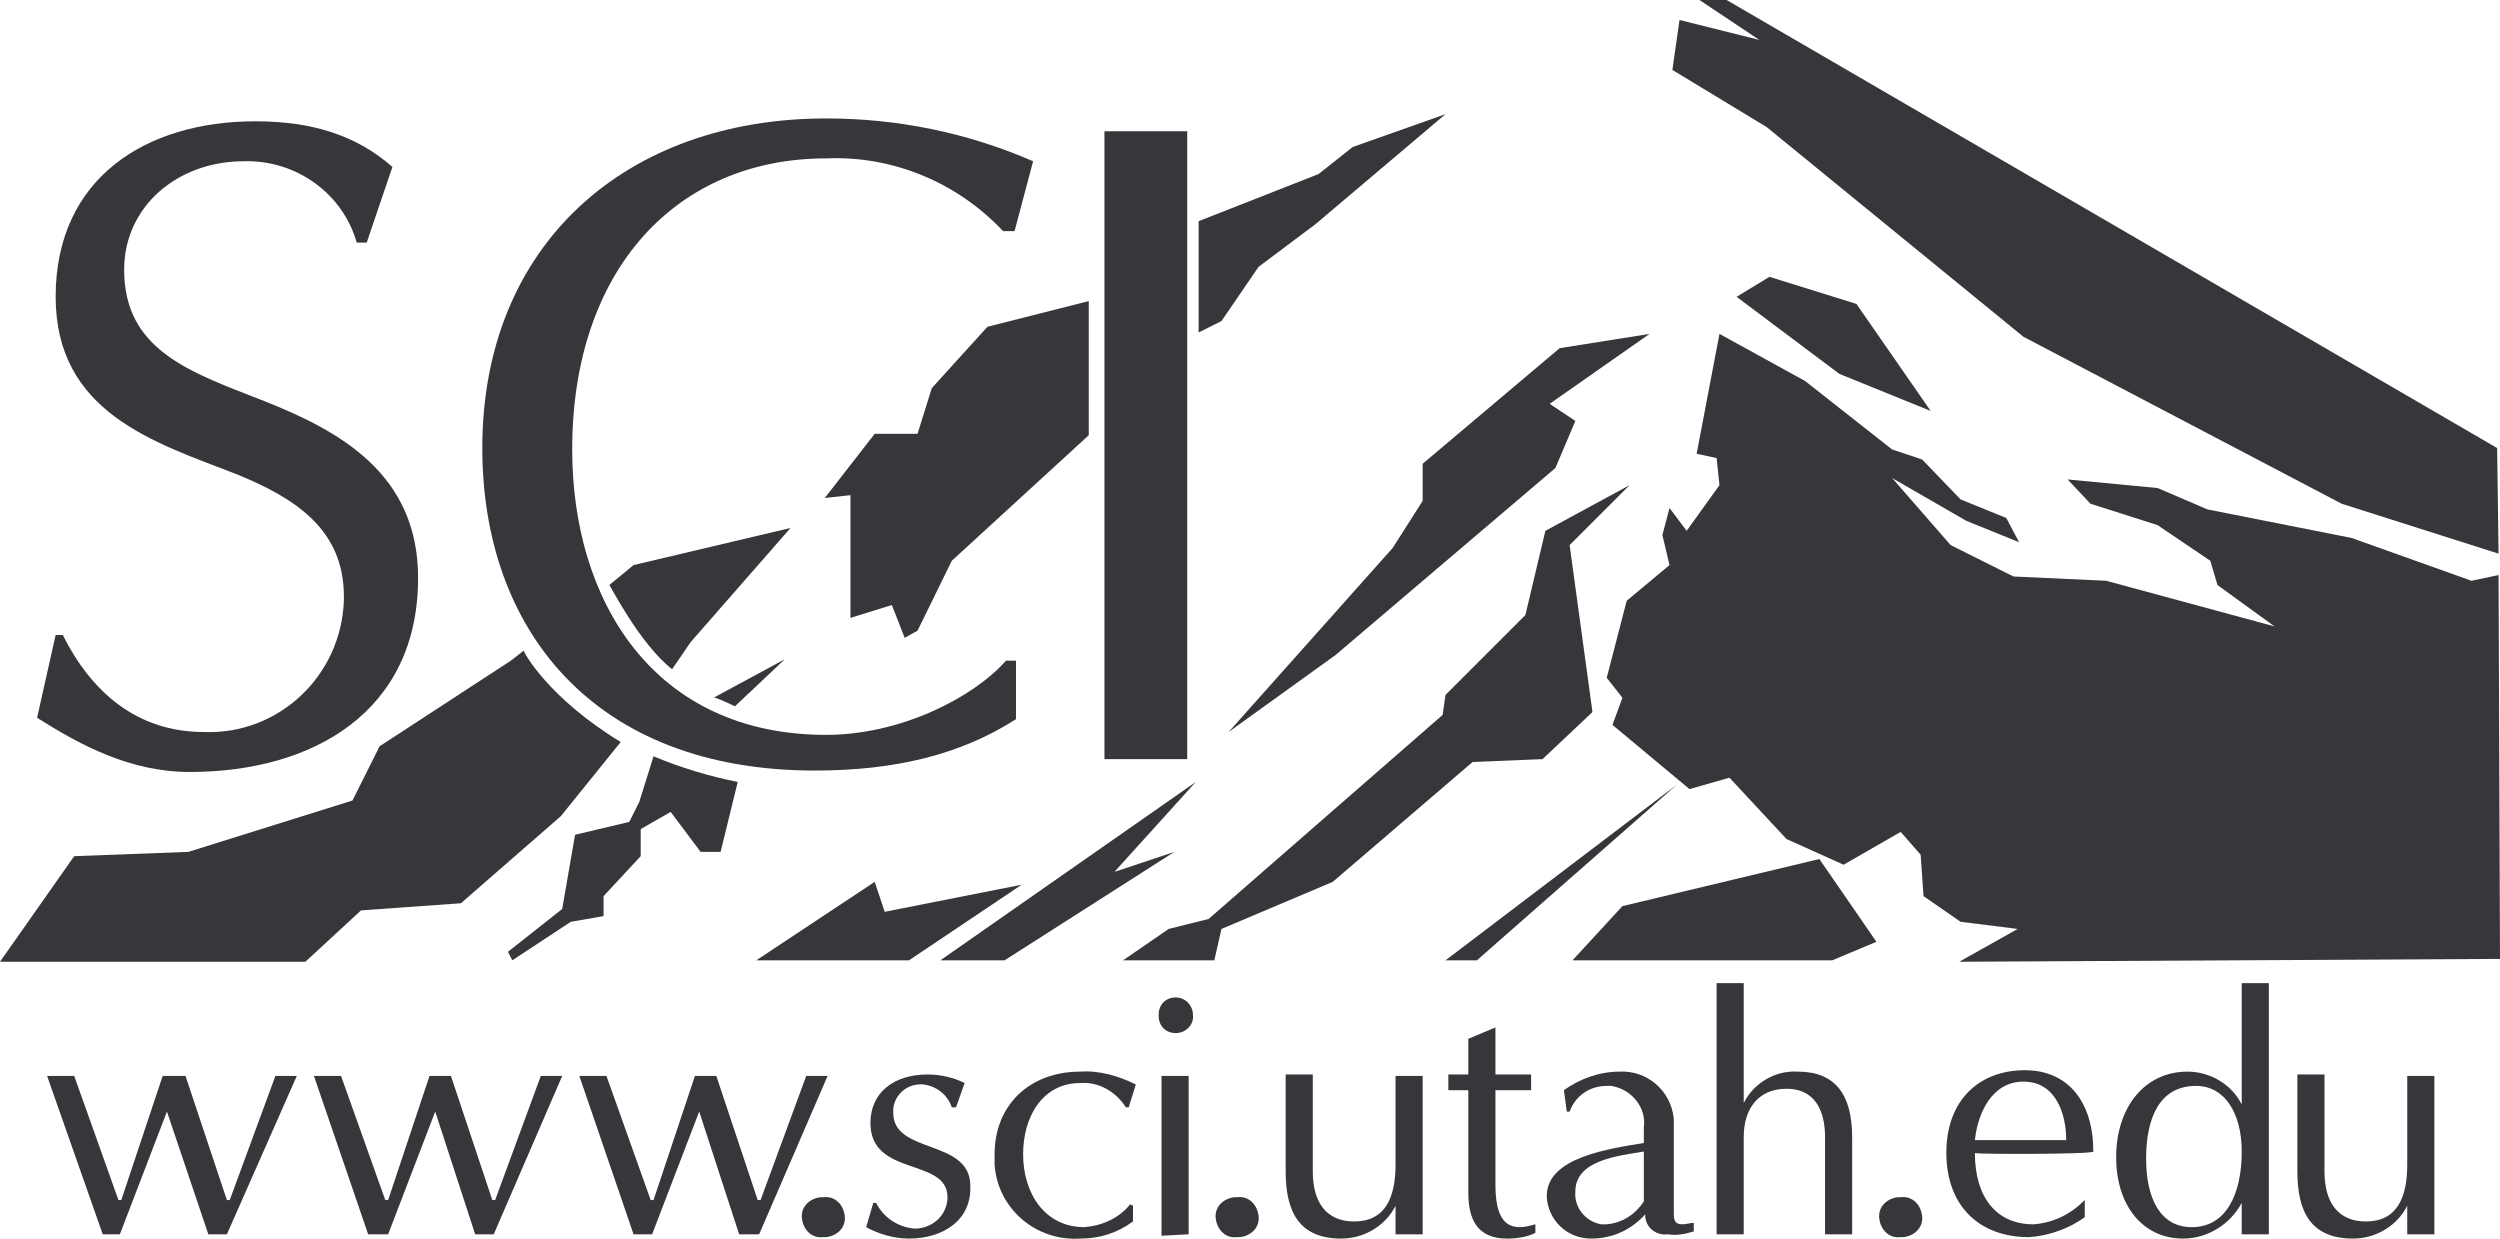 <?xml version="1.0" encoding="utf-8"?>
<!-- Generator: Adobe Illustrator 19.2.1, SVG Export Plug-In . SVG Version: 6.00 Build 0)  -->
<svg version="1.1" id="Layer_1" xmlns="http://www.w3.org/2000/svg" xmlns:xlink="http://www.w3.org/1999/xlink" x="0px" y="0px"
	 viewBox="0 0 175.2 86.8" style="enable-background:new 0 0 175.2 86.8;" xml:space="preserve">
<style type="text/css">
	.st0{fill:#36373A;}
</style>
<title>sci-logo-one-color</title>
<path class="st0" d="M43.5,52l-4.2,5.2l-7,6.1l-7,0.5l-3.9,3.6H0L5.2,60l8-0.3l11.5-3.6l1.9-3.8l9.2-6l0.9-0.7
	C36.7,45.7,38.4,48.9,43.5,52z"/>
<path class="st0" d="M47.1,46.9l1.3-1.9l7-8l-11,2.6L42.7,41C42.7,40.9,44.8,45.1,47.1,46.9z"/>
<polygon class="st0" points="63.7,67.3 71.6,62 62,63.9 61.3,61.8 53,67.3 "/>
<polygon class="st0" points="85.1,67.3 85.6,65.1 93.4,61.8 103.2,53.4 108.1,53.2 111.6,49.9 110,38.2 114.2,34 108.3,37.2 
	106.9,43.1 101.3,48.7 101.1,50.1 84.7,64.4 81.9,65.1 78.7,67.3 "/>
<polygon class="st0" points="70.4,67.3 82.3,59.7 78.1,61.1 83.8,54.8 65.9,67.3 "/>
<path class="st0" d="M51.7,54.8l-1.2,4.9h-1.4L47,56.9l-2.1,1.2V60l-2.6,2.8v1.4L40,64.6l-4.1,2.7l-0.3-0.6l3.8-3l0.9-5.2l3.8-0.9
	l0.7-1.4l1-3.2C47.7,53.8,49.7,54.4,51.7,54.8z"/>
<path class="st0" d="M51.5,49.5l3.5-3.3l-5,2.7C50,48.8,50.9,49.2,51.5,49.5z"/>
<polygon class="st0" points="103.5,67.3 117.5,55 101.3,67.3 "/>
<polygon class="st0" points="128.4,67.3 131.5,66 127.5,60.2 113.7,63.5 110.2,67.3 "/>
<polygon class="st0" points="115.6,23.4 108.6,28.3 110.4,29.5 109,32.8 93.6,45.9 86.1,51.3 97.6,38.4 99.7,35.1 99.7,32.5 
	109.3,24.4 "/>
<polygon class="st0" points="84,23.3 85.6,22.5 88.2,18.7 92.2,15.7 101.3,8 94.8,10.3 92.4,12.2 84,15.5 "/>
<polygon class="st0" points="76.3,30.5 66.7,39.3 64.3,44.2 63.4,44.7 62.5,42.4 59.6,43.3 59.6,34.7 57.8,34.9 61.3,30.4 
	64.3,30.4 65.3,27.2 69.2,22.9 76.3,21.1 "/>
<polygon class="st0" points="124,19.4 121.7,20.8 128.9,26.2 135.3,28.8 130.1,21.3 "/>
<polygon class="st0" points="175.1,38.8 164.1,35.3 141.8,23.6 123.8,8.9 117.2,4.9 117.7,1.4 123.3,2.8 119.1,0 121,0 175,31.4 "/>
<polygon class="st0" points="175.1,40.3 173.2,40.7 164.8,37.7 154.7,35.7 151.2,34.2 144.9,33.6 146.5,35.3 151.2,36.8 154.9,39.3 
	155.4,41 159.4,43.9 147.6,40.7 141.1,40.4 136.7,38.2 132.6,33.5 137.8,36.5 141.5,38 140.6,36.3 137.4,35 134.7,32.2 132.6,31.5 
	126.5,26.7 120.5,23.4 118.9,31.8 120.3,32.1 120.5,34 118.2,37.2 117,35.6 116.5,37.5 117,39.6 114,42.1 112.6,47.5 113.7,48.9 
	113,50.8 118.4,55.3 121.2,54.5 125.2,58.8 129.2,60.6 133.2,58.3 134.6,59.9 134.8,62.8 137.4,64.6 141.4,65.1 137.3,67.4 
	175.2,67.2 "/>
<path class="st0" d="M13.3,54.1c-4.2,0-7.7-1.9-10.7-3.8l1.3-5.8h0.5c2,4,5.2,6.8,9.9,6.8c5.2,0.2,9.6-3.9,9.8-9.2
	c0-0.1,0-0.2,0-0.3c0-4.7-3.4-6.9-7.6-8.6C10.8,31,3.9,28.9,3.9,20.8c0-8.3,6.3-12.3,14-12.3c4,0,7.1,1,9.6,3.2L25.7,17H25
	c-1-3.5-4.3-5.8-7.9-5.7c-4.7,0-8.4,3.2-8.4,7.6c0,5.7,4.7,7.2,9.8,9.2c5.3,2.1,10.8,5.1,10.8,12.4C29.3,49.9,21.9,54.1,13.3,54.1z"
	/>
<path class="st0" d="M71.1,16.2h-0.8c-3.2-3.4-7.7-5.3-12.4-5.1c-10.5,0-17.8,7.8-17.8,20.4c0,10.6,5.7,20,17.8,20
	c5.2,0,10.3-2.6,12.6-5.2h0.7v4.1c-3.9,2.5-8.5,3.6-14.1,3.6c-15.5,0-23.3-9.9-23.3-22.6c0-14.3,10.1-23.1,24.1-23.1
	c5,0,9.9,1,14.5,3L71.1,16.2z"/>
<rect x="77.4" y="9.2" class="st0" width="5.8" height="44"/>
<path class="st0" d="M15.9,86.5h-1.3l-2.9-8.6l-3.3,8.6H7.2L3.3,75.4h1.9l3.1,8.7h0.2l2.9-8.7H13l2.9,8.7h0.2l3.2-8.7h1.5L15.9,86.5
	z"/>
<path class="st0" d="M34.6,86.5h-1.3l-2.8-8.6l-3.3,8.6h-1.4L22,75.4h1.9l3.1,8.7h0.2l2.9-8.7h1.5l2.9,8.7h0.2l3.2-8.7h1.5
	L34.6,86.5z"/>
<path class="st0" d="M53.2,86.5h-1.4L49,77.9l-3.3,8.6h-1.3l-3.8-11.1h1.9l3.1,8.7h0.2l2.9-8.7h1.5l2.9,8.7h0.2l3.2-8.7H58
	L53.2,86.5z"/>
<path class="st0" d="M57.7,86.7c-0.8,0.1-1.4-0.5-1.5-1.3s0.5-1.4,1.3-1.5c0.1,0,0.2,0,0.2,0c0.8-0.1,1.4,0.5,1.5,1.3
	s-0.5,1.4-1.3,1.5C57.9,86.7,57.8,86.7,57.7,86.7z"/>
<path class="st0" d="M63.7,86.8c-1,0-2.1-0.3-3-0.8l0.5-1.7h0.2c0.5,1,1.5,1.7,2.7,1.8c1.3,0,2.3-1,2.3-2.2l0,0
	c0-2.8-5.4-1.4-5.4-5.2c0-2.1,1.6-3.4,4-3.4c0.9,0,1.8,0.2,2.6,0.6L67,77.6h-0.3c-0.3-0.9-1.1-1.5-2-1.6c-1.1-0.1-2,0.7-2.1,1.7
	c0,0.1,0,0.2,0,0.3c0,2.9,5.4,1.8,5.4,5.1C68.1,85.5,66.1,86.8,63.7,86.8z"/>
<path class="st0" d="M79.1,77.6h-0.2c-0.7-1.1-1.9-1.8-3.2-1.7c-2.6,0-4,2.3-4,5S73.2,86,76,86c1.2-0.1,2.4-0.6,3.2-1.6l0.2,0.1v1.1
	c-1.1,0.8-2.3,1.2-3.7,1.2c-3.1,0.2-5.8-2.1-6-5.2c0-0.2,0-0.5,0-0.7c0-3.5,2.5-5.8,6-5.8c1.3-0.1,2.7,0.3,3.9,0.9L79.1,77.6z"/>
<path class="st0" d="M82.4,72.4c-0.7,0-1.2-0.5-1.2-1.2c0,0,0,0,0-0.1c0-0.7,0.5-1.2,1.2-1.2l0,0c0.7,0,1.2,0.6,1.2,1.2l0,0
	C83.7,71.8,83.1,72.4,82.4,72.4C82.5,72.4,82.5,72.4,82.4,72.4z M81.4,86.6V75.4h1.9v11.1L81.4,86.6L81.4,86.6z"/>
<path class="st0" d="M86.7,86.7c-0.8,0.1-1.4-0.5-1.5-1.3s0.5-1.4,1.3-1.5c0.1,0,0.2,0,0.2,0c0.8-0.1,1.4,0.5,1.5,1.3
	s-0.5,1.4-1.3,1.5C86.9,86.7,86.8,86.7,86.7,86.7z"/>
<path class="st0" d="M97.8,86.5v-2c-0.7,1.4-2.2,2.3-3.8,2.3c-2.9,0-3.9-1.8-3.9-4.7v-6.8H92v6.8c0,2.1,0.9,3.5,2.9,3.5
	c2.2,0,2.9-1.7,2.9-4v-6.2h1.9v11.1L97.8,86.5L97.8,86.5z"/>
<path class="st0" d="M105.6,86.8c-2.1,0-2.7-1.4-2.7-3.2v-7.2h-1.4v-1.1h1.4v-2.5l1.9-0.8v3.3h2.5v1.1h-2.5V83c0,2,0.5,3,1.7,3
	c0.4,0,0.7-0.1,1.1-0.2v0.6C107,86.7,106.3,86.8,105.6,86.8z"/>
<path class="st0" d="M116.9,86.5c-0.8,0.1-1.5-0.4-1.6-1.2c0-0.1,0-0.1,0-0.2c-1,1.1-2.3,1.7-3.8,1.7c-1.7,0-3-1.3-3.1-2.9
	c0,0,0,0,0-0.1c0-2.7,4.4-3.3,6.8-3.7V79c0.2-1.4-0.9-2.7-2.3-2.9c-0.1,0-0.2,0-0.3,0c-1.2,0-2.2,0.7-2.6,1.8h-0.2l-0.2-1.5
	c1.1-0.8,2.5-1.3,3.9-1.3c1.9-0.1,3.6,1.3,3.8,3.3c0,0.2,0,0.4,0,0.6v6c0,0.4,0,0.8,0.6,0.8c0.3,0,0.5-0.1,0.8-0.1v0.6
	C118,86.5,117.5,86.6,116.9,86.5z M115.2,80.7c-1.8,0.3-4.8,0.6-4.8,2.8c-0.1,1.1,0.7,2.1,1.8,2.3c0.1,0,0.2,0,0.4,0
	c1.1-0.1,2-0.7,2.6-1.6C115.2,84.2,115.2,80.7,115.2,80.7z"/>
<path class="st0" d="M127.9,86.5v-6.8c0-2-0.8-3.4-2.7-3.4s-3,1.3-3,3.4v6.8h-1.9V68.9h1.9v8.4c0.7-1.4,2.2-2.3,3.8-2.2
	c2.6,0,3.8,1.6,3.8,4.6v6.8L127.9,86.5L127.9,86.5z"/>
<path class="st0" d="M133.2,86.7c-0.8,0.1-1.4-0.5-1.5-1.3s0.5-1.4,1.3-1.5c0.1,0,0.2,0,0.2,0c0.8-0.1,1.4,0.5,1.5,1.3
	s-0.5,1.4-1.3,1.5C133.3,86.7,133.3,86.7,133.2,86.7z"/>
<path class="st0" d="M138.4,80.8c0,3.1,1.5,5,4.1,5c1.4-0.1,2.6-0.7,3.6-1.7v1.2c-1.1,0.8-2.5,1.3-3.9,1.4c-3.6,0-5.8-2.3-5.8-5.9
	c0-3.8,2.4-5.8,5.5-5.8s4.8,2.3,4.8,5.7C146.7,80.9,138.4,80.9,138.4,80.8z M141.8,75.8c-2.2,0-3.2,2.2-3.4,4.1h6.4
	C144.8,78.1,144.1,75.8,141.8,75.8z"/>
<path class="st0" d="M157.1,86.5v-2.2c-0.8,1.5-2.4,2.5-4.1,2.5c-2.9,0-4.7-2.4-4.7-5.7c0-3.5,2-6,5-6c1.6,0,3.1,0.9,3.8,2.3v-8.5
	h1.9v17.6L157.1,86.5L157.1,86.5z M153.9,76.1c-2.6,0-3.5,2.3-3.5,5.1s1,4.8,3.2,4.8c2.4,0,3.5-2.3,3.5-5.3
	C157.1,78,155.9,76.1,153.9,76.1L153.9,76.1z"/>
<path class="st0" d="M168.7,86.5v-2c-0.7,1.4-2.2,2.3-3.8,2.3c-2.9,0-3.9-1.8-3.9-4.7v-6.8h1.9v6.8c0,2.1,0.9,3.5,2.9,3.5
	c2.2,0,2.9-1.7,2.9-4v-6.2h1.9v11.1C170.6,86.5,168.7,86.5,168.7,86.5z"/>
</svg>
